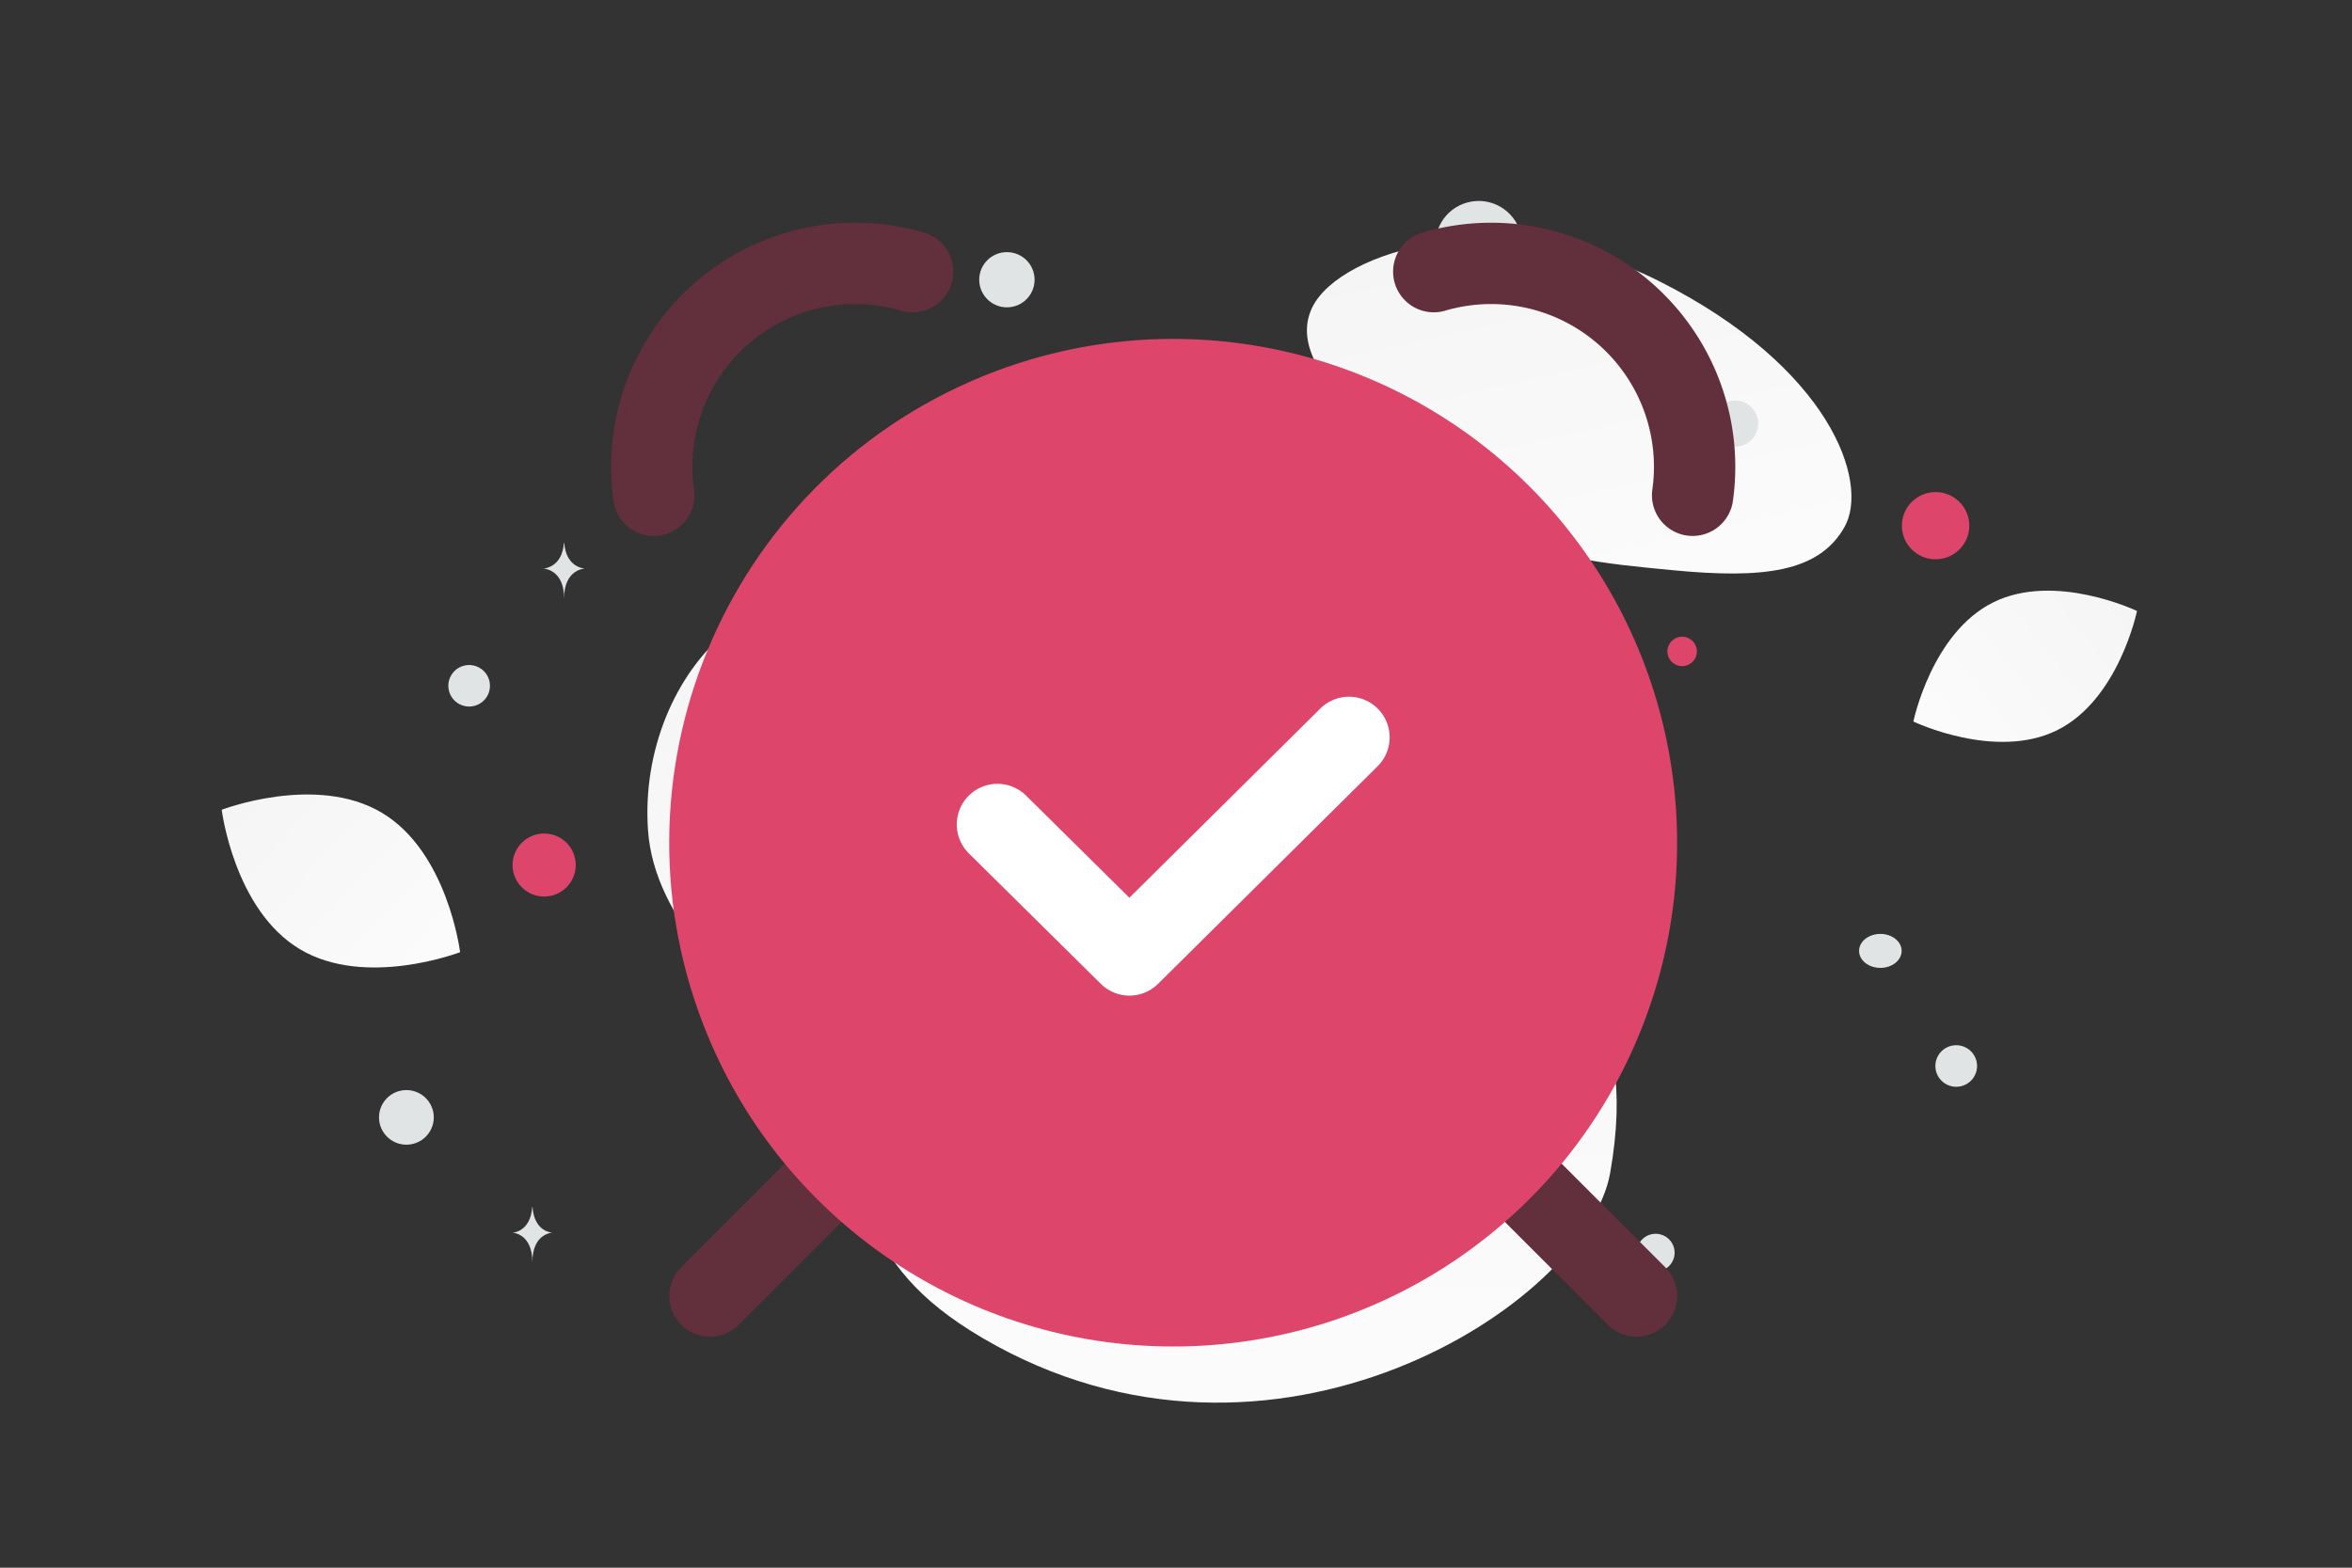 <?xml version="1.0" encoding="UTF-8"?>
<svg xmlns="http://www.w3.org/2000/svg" width="900" height="600" viewBox="0 0 900 600" fill="none">
  <rect x="0" y="0" width="900" height="600" fill="#333333" stroke="none"/>
  <path fill="transparent" d="M0 0h900v600H0z"></path>
  <path d="M616.136 448.928c-8.834 50.073-129.219 128.152-240.042 63.24-51.542-30.192-40.138-57.832-73.573-105.492-19.929-28.407-52.144-53.861-54.564-88.999-2.097-30.331 10.33-59.53 30.02-75.832 44.283-36.662 119.838-51.283 170.933 34.494 51.096 85.776 189.997 43.445 167.226 172.589z" fill="url(#a)"></path>
  <path d="M705.822 201.67c-9.82 17.477-31.328 19.878-65.786 16.557-25.914-2.502-49.546-4.439-75.462-18.529-18.14-9.855-32.499-23.189-42.979-36.139-11.357-14.029-27.208-30.041-19.437-45.948 10.679-21.85 72.434-40.254 132.401-10.159 65.873 33.07 80.87 77.136 71.263 94.218z" fill="url(#b)"></path>
  <path d="M787.137 279.488c-23.621 11.684-54.972-3.34-54.972-3.34s6.967-33.961 30.601-45.629c23.621-11.685 54.959 3.323 54.959 3.323s-6.967 33.961-30.588 45.646z" fill="url(#c)"></path>
  <path d="M114.746 363.285c25.184 15.051 61.315 1.137 61.315 1.137s-4.725-38.311-29.924-53.345c-25.184-15.051-61.3-1.154-61.3-1.154s4.725 38.311 29.909 53.362z" fill="url(#d)"></path>
  <ellipse cx="740.659" cy="201.192" rx="12.898" ry="12.861" transform="rotate(180 740.659 201.192)" fill="#de456b"></ellipse>
  <ellipse cx="572.814" cy="427.636" rx="20.243" ry="20.186" transform="rotate(180 572.814 427.636)" fill="#de456b"></ellipse>
  <ellipse cx="327.73" cy="207.678" rx="10.617" ry="10.588" transform="rotate(180 327.73 207.678)" fill="#de456b"></ellipse>
  <ellipse rx="12.091" ry="12.057" transform="matrix(-1 0 0 1 208.219 331.071)" fill="#de456b"></ellipse>
  <ellipse rx="5.643" ry="5.627" transform="matrix(-1 0 0 1 643.679 249.311)" fill="#de456b"></ellipse>
  <ellipse rx="7.255" ry="7.234" transform="matrix(-1 0 0 1 633.538 479.439)" fill="#E1E4E5"></ellipse>
  <ellipse rx="10.479" ry="10.45" transform="matrix(-1 0 0 1 155.51 427.653)" fill="#E1E4E5"></ellipse>
  <ellipse rx="7.976" ry="7.953" transform="matrix(-1 0 0 1 748.554 407.989)" fill="#E1E4E5"></ellipse>
  <ellipse rx="8.867" ry="8.842" transform="matrix(-1 0 0 1 663.916 162.127)" fill="#E1E4E5"></ellipse>
  <ellipse rx="7.942" ry="7.961" transform="matrix(.26 .966 .966 -.258 179.522 262.469)" fill="#E1E4E5"></ellipse>
  <ellipse rx="10.593" ry="10.563" transform="matrix(-1 0 0 1 385.294 107.062)" fill="#E1E4E5"></ellipse>
  <ellipse rx="8.148" ry="6.5" transform="matrix(-1 0 0 1 719.525 363.935)" fill="#E1E4E5"></ellipse>
  <ellipse rx="16.528" ry="16.569" transform="matrix(.26 .966 .966 -.258 565.837 93.442)" fill="#E1E4E5"></ellipse>
  <path d="M215.795 207.738h.116c.687 9.711 7.93 9.861 7.93 9.861s-7.987.155-7.987 11.377c0-11.222-7.987-11.377-7.987-11.377s7.24-.15 7.928-9.861zm-12.134 254.213h.111c.66 9.683 7.614 9.832 7.614 9.832s-7.668.155-7.668 11.343c0-11.188-7.668-11.343-7.668-11.343s6.951-.149 7.611-9.832z" fill="#E1E4E5"></path>
  <path d="m626.208 496.015-50.081-50.08m-254.39 0-50.08 50.08" stroke="#622F3C" stroke-width="31.125" stroke-linecap="round" stroke-linejoin="round"></path>
  <path fill-rule="evenodd" clip-rule="evenodd" d="M381.081 158.776c66.233-27.445 142.477-12.289 193.178 38.401 50.701 50.69 65.874 126.931 38.443 193.17-27.432 66.239-92.064 109.435-163.758 109.435-71.694 0-136.331-43.182-163.768-109.419-37.462-90.434 5.474-194.115 95.905-231.587z" fill="#de456b"></path>
  <path d="M381.081 158.776c66.233-27.445 142.477-12.289 193.178 38.401 50.701 50.69 65.874 126.931 38.442 193.17-27.431 66.239-92.063 109.435-163.757 109.435S312.613 456.6 285.176 390.363c-37.462-90.434 5.474-194.115 95.905-231.587" stroke="#de456b" stroke-width="31.125" stroke-linecap="round" stroke-linejoin="round"></path>
  <path d="M349.215 103.966a77.844 77.844 0 0 0-99.044 85.592m298.47-85.594a77.862 77.862 0 0 1 99.045 85.592" stroke="#622F3C" stroke-width="31.125" stroke-linecap="round" stroke-linejoin="round"></path>
  <path d="M516.193 282.214 432.18 365.49l-50.509-49.946" stroke="#fff" stroke-width="31.125" stroke-linecap="round" stroke-linejoin="round"></path>
  <defs>
    <linearGradient id="a" x1="431.175" y1="718.477" x2="439.941" y2="-139.436" gradientUnits="userSpaceOnUse">
      <stop stop-color="#fff"></stop>
      <stop offset="1" stop-color="#EEE"></stop>
    </linearGradient>
    <linearGradient id="b" x1="639.664" y1="314.939" x2="552.601" y2="-77.393" gradientUnits="userSpaceOnUse">
      <stop stop-color="#fff"></stop>
      <stop offset="1" stop-color="#EEE"></stop>
    </linearGradient>
    <linearGradient id="c" x1="696.429" y1="315.934" x2="890.833" y2="161.726" gradientUnits="userSpaceOnUse">
      <stop stop-color="#fff"></stop>
      <stop offset="1" stop-color="#EEE"></stop>
    </linearGradient>
    <linearGradient id="d" x1="212.201" y1="411.734" x2="10.091" y2="223.417" gradientUnits="userSpaceOnUse">
      <stop stop-color="#fff"></stop>
      <stop offset="1" stop-color="#EEE"></stop>
    </linearGradient>
  </defs>
</svg>
